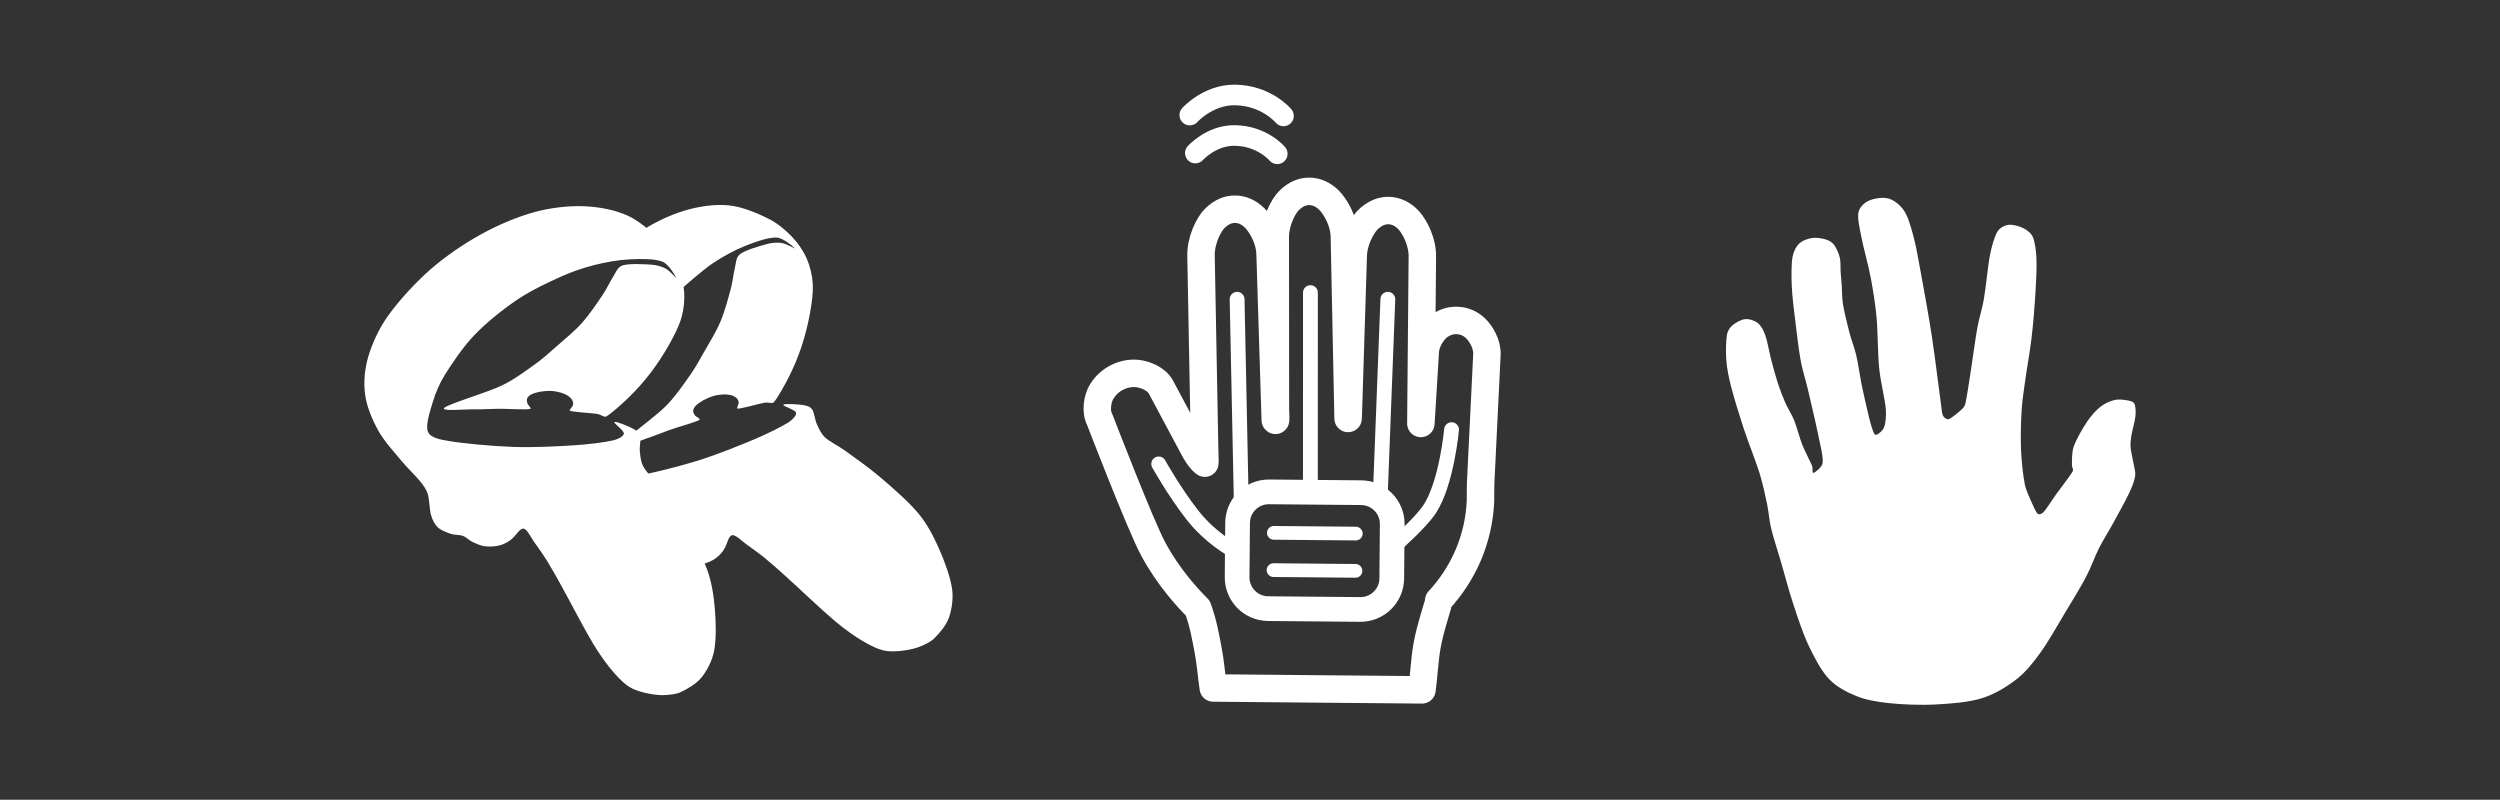 <?xml version="1.0" encoding="UTF-8" standalone="no"?>
<!DOCTYPE svg PUBLIC "-//W3C//DTD SVG 1.1//EN" "http://www.w3.org/Graphics/SVG/1.1/DTD/svg11.dtd">
<svg width="100%" height="100%" viewBox="0 0 10119 3237" version="1.1" xmlns="http://www.w3.org/2000/svg" xmlns:xlink="http://www.w3.org/1999/xlink" xml:space="preserve" xmlns:serif="http://www.serif.com/" style="fill-rule:evenodd;clip-rule:evenodd;stroke-linecap:round;stroke-linejoin:round;stroke-miterlimit:1.5;">
    <rect x="0" y="0" width="10119" height="3237" fill="#333333" stroke="none"/>
    <g>
        <path d="M1731.89,1747.05c-10.291,-26.248 8.47,-81.788 19.917,-120.08c11.447,-38.291 27.613,-75.711 48.767,-109.669c28.195,-45.26 73.738,-113.46 120.399,-161.891c48.935,-50.791 114.897,-103.546 173.211,-142.858c55.185,-37.202 124.841,-69.741 176.673,-93.013c43.236,-19.412 88.365,-35.037 134.323,-46.619c46.113,-11.621 96.355,-20.794 142.355,-23.108c44.597,-2.244 102.054,-3.243 133.643,9.223c26.715,10.542 53.777,60.961 55.892,65.569c2.114,4.609 -26.226,-29.038 -43.206,-37.917c-17.039,-8.91 -38.717,-14.393 -59.033,-15.544c-29.861,-1.692 -95.776,-6.317 -120.133,5.393c-16.506,7.935 -23.686,29.443 -33.894,45.3c-12.702,19.73 -26.544,49.765 -42.316,73.08c-20.896,30.889 -52.525,78.14 -83.06,112.252c-30.298,33.848 -69.321,65.17 -100.153,92.423c-27.645,24.437 -54.901,49.534 -84.84,71.099c-36.934,26.602 -87.868,64.884 -136.758,88.511c-61.902,29.915 -215.657,74.712 -234.654,90.977c-18.997,16.264 84.254,5.878 120.67,6.609c32.611,0.655 65.21,-2.049 97.827,-2.224c37.601,-0.202 108.165,4.475 127.783,1.014c7.877,-1.389 -7.299,-15.6 -10.079,-21.777c-2.098,-4.662 -4.024,-15.306 -1.438,-21.574c2.586,-6.268 10.003,-12.542 16.953,-16.035c8.958,-4.502 24.173,-8.864 36.797,-10.977c13.661,-2.286 31.251,-3.442 45.169,-2.742c12.97,0.653 27.408,3.772 38.337,6.944c9.538,2.769 20.049,7.636 27.235,12.088c6.118,3.79 12.264,9.596 15.884,14.625c3.234,4.493 5.439,10.734 5.837,15.549c0.378,4.577 -0.451,9.093 -3.449,13.34c-4.282,6.065 -11.567,14.416 -10.801,16.33c1.517,3.792 28.138,5.301 42.32,7.213c20.066,2.706 60.74,3.632 78.073,9.021c9.367,2.912 19.912,12.657 28.358,7.698c20.118,-11.814 63.529,-50.24 92.349,-78.577c29.605,-29.11 59.302,-62.037 85.281,-96.079c26.786,-35.101 54.365,-76.793 75.441,-114.527c19.987,-35.782 40.817,-75.563 51.019,-111.875c9.6,-34.172 13.18,-71.139 10.192,-105.998c-2.988,-34.858 -13.092,-70.838 -28.121,-103.153c-15.681,-33.718 -38.016,-70.967 -65.968,-99.158c-33.468,-33.755 -83.25,-80.009 -134.842,-103.373c-51.954,-23.528 -116.635,-35.525 -176.886,-37.795c-62.732,-2.362 -134.904,5.992 -199.51,23.619c-69.267,18.899 -147.836,52.025 -216.092,89.774c-70.638,39.066 -144.641,89.191 -207.737,144.62c-63.097,55.429 -129.299,129.375 -170.842,187.954c-34.969,49.31 -63.223,111.01 -78.418,163.523c-14.091,48.699 -19.318,102.178 -12.749,151.556c6.569,49.378 27.896,100.127 52.162,144.713c24.267,44.585 65.086,88.296 93.439,122.8c24.103,29.334 58.728,61.804 76.677,84.224c12.309,15.376 24.911,31.569 31.011,50.297c7.473,22.937 7.035,64.618 13.822,87.328c5.33,17.834 13.63,36.36 26.902,48.932c13.273,12.571 35.646,20.624 52.732,26.496c15.933,5.476 35.159,3.277 49.783,8.735c14.028,5.235 24.4,17.664 37.96,24.011c14.875,6.962 33.315,15.676 51.286,17.763c18.907,2.195 43.214,1.153 62.154,-4.591c18.94,-5.744 37.079,-15.763 51.487,-29.872c13.473,-13.192 28.585,-39.956 42.947,-36.819c14.362,3.138 29.469,36.608 43.225,55.645c15.801,21.863 35.483,49.643 51.577,75.538c17.98,28.929 37.999,65.098 56.305,98.039c30.95,55.693 93.987,177.413 129.396,236.121c24.578,40.753 55.789,85.452 83.053,116.129c23.329,26.25 48.426,53.695 80.529,67.933c34.596,15.344 93.267,26.332 127.048,24.132c21.884,-1.425 45.878,-3.108 66.094,-12.858c24.764,-11.942 61.326,-32.486 82.489,-58.798c22.193,-27.593 43.22,-68.08 50.671,-106.761c8.933,-46.381 7.736,-116.305 2.928,-171.526c-4.71,-54.104 -12.811,-108.907 -31.774,-159.797c-21.692,-58.215 -65.263,-133.055 -98.38,-189.493c-30.322,-51.674 -73.692,-111.347 -100.323,-149.137c-18.773,-26.637 -47.282,-54.609 -59.464,-77.6c-9.655,-18.221 -11.54,-39.828 -13.629,-60.342c-2.132,-20.94 6.033,-49.65 0.835,-65.292c-4.511,-13.574 -19.331,-21.97 -32.025,-28.561c-17.277,-8.971 -66.07,-28.814 -71.636,-25.261c-5.567,3.554 38.879,34.216 38.238,46.582c-0.641,12.366 -25.785,23.634 -42.084,27.613c-32.369,7.903 -101.104,16.414 -152.129,19.803c-67.367,4.475 -168.066,9.881 -252.077,7.045c-86.228,-2.91 -207.469,-14.187 -265.295,-24.506c-29.474,-5.259 -71.499,-11.49 -81.66,-37.406Z" style="fill:#fff;"/>
        <path d="M2552.3,1799.29c-1.554,-10.865 -3.772,-21.685 -6.698,-32.42c46.133,-37.37 115.447,-89.405 148.084,-121.786c38.547,-38.245 74.26,-91.013 100.532,-128.181c21.298,-30.13 38.908,-62.728 57.101,-94.828c20.291,-35.8 47.004,-78.112 64.645,-119.973c17.779,-42.19 32.319,-97.159 42.032,-133.165c7.331,-27.178 10.651,-60.082 16.244,-82.871c4.496,-18.315 4.29,-40.988 17.317,-53.861c19.224,-18.996 83.059,-36.062 111.846,-44.175c19.586,-5.519 41.868,-7.386 60.88,-4.502c18.944,2.873 56.687,25.473 53.189,21.802c-3.499,-3.67 -45.489,-42.545 -74.18,-43.824c-33.926,-1.513 -87.933,18.12 -129.376,34.748c-42.745,17.15 -87.273,42.166 -127.098,68.155c-39.691,25.9 -122.386,99.537 -122.386,99.537c0,-0 -43.404,-102.468 -88.787,-165.33c-13.972,-19.355 -93.199,-54.386 -87.196,-58.472c55.36,-37.683 120.889,-69.057 180.979,-87.228c57.712,-17.451 122.779,-27.144 179.561,-21.795c56.386,5.312 118.505,32.859 161.133,53.893c35.601,17.566 68.838,45.524 94.634,72.308c24.723,25.67 45.98,56.407 60.143,88.398c14.164,31.991 22.803,68.112 24.84,103.549c2.164,37.656 -4.594,82.048 -11.855,122.386c-7.657,42.538 -20.175,90.933 -34.088,132.838c-13.494,40.641 -30.865,81.437 -49.392,118.593c-18.036,36.171 -46.588,86.627 -61.769,104.342c-6.374,7.437 -19.515,1.652 -29.32,1.945c-18.144,0.542 -56.907,12.895 -76.762,16.863c-14.033,2.805 -39.697,10.037 -42.365,6.945c-1.347,-1.561 2.825,-11.827 4.902,-18.955c1.454,-4.992 0.769,-9.532 -1.078,-13.737c-1.942,-4.423 -6.057,-9.608 -10.577,-12.805c-5.059,-3.578 -12.759,-7.069 -19.777,-8.663c-8.243,-1.872 -19.765,-3.056 -29.686,-2.572c-11.366,0.556 -26.033,2.302 -38.511,5.903c-13.388,3.865 -29.646,10.68 -41.821,17.286c-11.25,6.104 -24.219,15.177 -31.226,22.348c-5.436,5.564 -10.409,13.909 -10.815,20.678c-0.406,6.768 4.877,16.206 8.377,19.932c4.638,4.938 23.611,13.439 16.614,17.315c-17.425,9.653 -85.673,28.183 -121.164,40.604c-30.787,10.775 -60.733,23.935 -91.784,33.923c-15.077,4.85 -41.422,15.799 -65.342,24.852Z" style="fill:#fff;"/>
        <path d="M2436.1,2084.05c40.655,-24.363 71.698,-66.232 92.263,-116.231c4.77,-11.595 8.979,-23.412 12.565,-35.39c6.231,-0.882 12.268,-1.869 17.869,-2.742c58.038,-9.051 176.354,-37.823 258.84,-63.118c80.365,-24.645 173.829,-62.51 236.078,-88.654c47.148,-19.801 109.377,-50.206 137.415,-68.208c14.119,-9.065 34.23,-27.898 30.814,-39.8c-3.416,-11.902 -55.418,-26.44 -51.31,-31.611c4.108,-5.171 56.702,-2.277 75.957,0.586c14.148,2.103 30.893,5.223 39.574,16.591c10.003,13.101 11.62,42.906 20.447,62.013c8.649,18.72 17.459,38.539 32.516,52.628c18.997,17.778 55.055,34.956 81.471,54.04c37.474,27.072 97.896,69.393 143.376,108.395c49.674,42.597 115.218,99.195 154.666,147.189c34.485,41.955 59.971,91.143 82.023,140.773c22.508,50.654 46.383,116.387 53.022,163.152c5.537,39 -1.178,84.125 -13.189,117.437c-11.454,31.765 -39.346,63.083 -58.879,82.431c-15.946,15.795 -38.087,25.191 -58.318,33.657c-31.228,13.068 -90.283,21.761 -127.988,18.504c-34.989,-3.022 -67.648,-20.811 -98.247,-38.045c-35.759,-20.141 -79.812,-52.258 -116.31,-82.8c-52.578,-43.999 -151.779,-138.596 -199.161,-181.194c-28.026,-25.195 -58.72,-52.886 -85.132,-74.394c-23.642,-19.252 -51.289,-39.119 -73.342,-54.655c-19.201,-13.526 -44.372,-40.263 -58.974,-38.559c-14.601,1.705 -20.187,31.929 -28.636,48.787c-9.035,18.027 -22.929,33.402 -38.971,44.994c-16.042,11.592 -38.688,20.484 -57.281,24.557c-17.672,3.872 -37.944,1.631 -54.275,-0.115c-14.887,-1.591 -28.738,-9.971 -43.705,-10.359c-15.604,-0.404 -33.07,7.929 -49.918,7.934c-18.067,0.004 -41.843,-0.334 -58.482,-7.904c-16.64,-7.571 -30.515,-22.39 -41.356,-37.52c-13.804,-19.268 -26.948,-58.825 -41.474,-78.085c-11.861,-15.725 -29.044,-26.938 -45.686,-37.474c-16.898,-10.699 -43.031,-23.377 -68.262,-36.81Z" style="fill:#fff;"/>
    </g>
    <path d="M7643.51,2845.65c-44.245,-4.707 -89.829,-12.113 -129.821,-28.259c-39.993,-16.147 -81.108,-38.008 -110.136,-68.619c-32.031,-33.777 -59.577,-87.157 -82.048,-134.046c-24.044,-50.171 -43.689,-111.213 -62.216,-166.981c-18.382,-55.332 -33.845,-115.994 -48.946,-167.628c-13.863,-47.399 -32.1,-102.671 -41.661,-142.179c-7.554,-31.217 -9.15,-63.456 -15.703,-94.865c-7.666,-36.753 -17.56,-84.38 -30.297,-125.649c-15.996,-51.831 -46.328,-126.399 -65.68,-185.336c-18.291,-55.704 -38.849,-122.797 -50.436,-168.288c-8.772,-34.436 -16.323,-69.847 -19.087,-104.659c-2.749,-34.627 -1.479,-80.623 2.504,-104.21c2.335,-13.822 10.166,-27.654 21.396,-37.309c12.233,-10.519 34.656,-24.204 52.006,-25.8c17.35,-1.596 38.482,5.413 52.094,16.222c13.612,10.809 23.232,31.018 29.579,48.633c9.064,25.156 16.3,69.874 24.806,102.306c8.106,30.908 16.867,63.807 26.227,92.283c8.732,26.563 18.956,53.62 29.935,78.575c10.663,24.236 26.024,46.652 35.939,71.153c11.434,28.252 20.541,67.525 32.665,98.363c11.603,29.515 32.42,67.555 40.077,86.663c3.572,8.915 -1.226,29.992 5.862,27.986c7.089,-2.006 34.48,-22.855 36.67,-40.022c3.216,-25.216 -9.97,-74.433 -17.371,-111.277c-10.097,-50.269 -31.353,-140.03 -43.215,-190.335c-8.789,-37.275 -21.085,-73.877 -27.958,-111.496c-8.397,-45.966 -16.377,-114.017 -22.427,-164.304c-5.5,-45.719 -12.012,-94.982 -13.873,-137.416c-1.711,-39.02 -2.087,-88.503 2.708,-117.188c3.286,-19.665 12.802,-41.812 26.058,-54.92c13.255,-13.108 34.935,-20.872 53.473,-23.728c18.538,-2.856 42.896,1.902 57.753,6.591c12.413,3.917 24.013,11.7 31.388,21.538c9.039,12.059 18.513,32.929 22.848,50.815c4.394,18.131 2.166,39.081 3.516,57.971c1.32,18.472 3.266,36.899 4.585,55.371c1.541,21.576 0.672,49.635 4.662,74.085c5.216,31.974 17.704,83.301 26.639,117.757c7.767,29.951 19.995,58.863 26.971,88.98c9.188,39.672 16.828,99.715 28.159,149.049c12.245,53.312 31.39,146.383 45.309,170.82c7.071,12.415 32.119,-11.26 38.202,-24.198c7.784,-16.557 10.421,-50.06 8.504,-75.141c-3.068,-40.142 -21.293,-110.086 -26.913,-165.711c-6.3,-62.347 -5.144,-147.063 -10.882,-208.374c-5.004,-53.468 -13.524,-106.647 -23.547,-159.494c-10.313,-54.367 -30.068,-122.755 -38.327,-166.712c-6.02,-32.042 -16.185,-73.031 -11.227,-97.029c4.041,-19.562 21.363,-37.916 40.977,-46.964c20.266,-9.348 56.655,-15.87 80.623,-9.127c23.968,6.743 48.828,27.935 63.183,49.584c16.788,25.321 28.079,67.407 37.546,102.338c11.151,41.143 20.465,96.2 29.359,144.523c12.481,67.807 32.13,174.628 45.525,262.32c14.08,92.177 31.297,237.079 38.957,290.738c1.504,10.537 2.062,24.009 6.998,31.219c4.608,6.732 14.473,15.078 22.614,12.043c12.613,-4.702 41.87,-29.739 53.064,-40.255c6.688,-6.283 12.172,-14.311 14.098,-22.84c6.268,-27.741 15.964,-95.7 23.505,-143.604c8.057,-51.19 16.327,-117.119 24.841,-163.535c7.078,-38.589 19.529,-76.319 26.242,-114.959c8.57,-49.329 16.015,-135.414 25.18,-181.017c6.352,-31.607 17.557,-72.6 29.809,-92.599c8.593,-14.027 26.449,-24.962 43.701,-27.397c17.252,-2.435 43.265,4.673 59.811,12.788c16.407,8.047 32.518,20.205 39.469,35.902c9.055,20.45 13.529,57.514 14.86,86.795c1.758,38.651 -1.372,96.786 -4.314,145.113c-3.245,53.298 -8.429,117.314 -15.156,174.675c-6.646,56.673 -18.475,120.541 -25.204,169.487c-5.683,41.335 -12.575,82.627 -15.171,124.192c-2.957,47.352 -4.693,109.765 -2.575,159.921c1.994,47.22 8.126,105.295 15.283,141.014c5.097,25.435 18.878,53.352 27.661,73.299c7.043,15.994 17.08,39.719 25.041,46.385c5.786,4.845 17.586,-0.898 22.727,-6.388c12.437,-13.283 34.482,-48.94 51.897,-73.31c19.795,-27.7 56.304,-73.381 66.875,-92.89c3.969,-7.324 -3.759,-16.036 -3.449,-24.164c0.631,-16.563 -1.155,-51.177 7.24,-75.213c10.292,-29.469 36.368,-74.617 54.515,-101.601c14.9,-22.156 35.914,-45.788 54.368,-60.304c16.031,-12.609 38.165,-22.58 56.356,-26.787c17.1,-3.954 39.424,-0.894 52.79,1.546c10.145,1.853 23.076,4.599 27.411,13.096c5.329,10.445 6.106,33.03 4.564,49.579c-2.01,21.574 -13.315,58.81 -16.624,79.868c-2.417,15.378 -4.385,31.006 -3.232,46.477c1.364,18.278 8.319,43.703 11.41,63.193c2.832,17.857 9.545,35.795 7.137,53.745c-2.709,20.19 -13.247,45.698 -23.391,67.398c-15.045,32.182 -46.39,88.246 -66.877,125.694c-18.175,33.224 -39.039,65.266 -56.04,98.989c-18.079,35.864 -32.567,78.402 -52.435,116.19c-22.941,43.632 -56.14,97.387 -85.21,145.599c-30.985,51.388 -67.989,117.95 -100.702,162.73c-27.777,38.024 -57.348,76.263 -95.573,105.946c-39.21,30.448 -88.247,60.737 -139.689,76.74c-54.808,17.051 -126.032,22.256 -189.158,25.562c-63.127,3.307 -136.364,-0.058 -189.601,-5.722Z" style="fill:#fff;"/>
    <g>
        <path d="M5023.9,2017.08l-16.603,-805.74" style="fill:none;stroke:#fff;stroke-width:60px;"/>
        <path d="M5586.4,2016.65l31.036,-805.313" style="fill:none;stroke:#fff;stroke-width:60px;"/>
        <path d="M5487.7,2159.72l-331.602,-2.971" style="fill:none;stroke:#fff;stroke-width:55.56px;"/>
        <path d="M5169.84,622.499c0,-0 -60.638,-73.077 -172.833,-74.105c-94.1,-0.863 -158.768,71.134 -158.768,71.134" style="fill:none;stroke:#fff;stroke-width:83.33px;"/>
        <path d="M5195.11,469.117c-0,0 -69.377,-83.607 -197.74,-84.784c-107.66,-0.987 -181.647,81.386 -181.647,81.386" style="fill:none;stroke:#fff;stroke-width:83.33px;"/>
        <path d="M5486.35,2310.61l-331.602,-2.971" style="fill:none;stroke:#fff;stroke-width:55.56px;"/>
        <path d="M5635.22,2121.88l-1.968,219.571c-0.625,69.832 -57.828,126.019 -127.66,125.394l-372.895,-3.341c-69.833,-0.625 -126.02,-57.828 -125.394,-127.661l1.967,-219.571c0.626,-69.832 57.828,-126.019 127.661,-125.394l372.895,3.341c69.832,0.626 126.019,57.829 125.394,127.661Z" style="fill:none;stroke:#fff;stroke-width:100px;"/>
        <path d="M4668.2,2223.01c-52.819,-97.627 -216.977,-524.756 -216.977,-524.756c-18.501,-34.644 -8.362,-87.389 7.982,-113.293c17.55,-27.815 37.9,-44.921 61.86,-57.123c23.96,-12.202 52.353,-19.031 81.9,-16.09c30.176,3.005 77.623,20.585 96.124,55.229l130.736,244.805c24.321,47.82 48.097,65.117 47.845,63.106c-0.769,-6.133 -2.706,-104.378 -2.826,-110.82l-13.646,-729.162c-1.156,-61.783 31.305,-128.266 57.399,-152.734c28.019,-26.273 53.788,-35.55 80.606,-35.368c26.819,0.183 55.213,11.074 80.303,36.463c25.624,25.93 60.209,84.685 61.365,146.468l20.905,670.786c3.832,7.868 0.372,-32.354 0.644,-47.681l-0.634,-690.18c-1.156,-61.783 31.305,-128.266 57.399,-152.734c28.018,-26.273 53.788,-35.551 80.606,-35.368c26.818,0.182 55.213,11.073 80.303,36.463c25.624,25.93 60.209,84.685 61.365,146.468l15.08,736.29c0.721,0.182 -0.092,-12.031 0.629,-11.847l20.299,-648.484c1.933,-61.764 37.677,-126.555 64.962,-149.699c29.297,-24.851 55.499,-32.84 82.275,-31.328c26.775,1.512 54.591,13.797 78.38,40.399c24.297,27.168 55.902,87.565 53.969,149.328l-5.992,671.876c-0.285,9.099 17.844,-290.661 17.844,-290.661c2.152,-44.063 34.508,-89.576 59.025,-105.528c26.326,-17.129 49.772,-22.281 73.665,-20.637c23.893,1.643 48.64,11.002 69.695,30.498c21.503,19.912 49.302,63.706 47.151,107.769l-25.39,520.031c-0.795,16.291 -0.352,64.899 -0.621,71.416c-6.417,155.652 -69.441,296.146 -169.088,403.665c0.492,13.194 -33.951,106.384 -47.539,185.453c-10.555,61.427 -11.047,107.519 -20.137,176.236l-844.855,-7.569c-8.682,-59.898 -10.646,-100.576 -21.144,-155.273c-10.354,-53.946 -18.389,-103.014 -41.318,-167.706c-1.647,-4.647 -0.127,4.901 0,0c-42.698,-42.822 -118.775,-125.269 -180.149,-238.708Z" style="fill:none;stroke:#fff;stroke-width:111.11px;"/>
        <path d="M5303.94,1972.14l0.159,-787.832" style="fill:none;stroke:#fff;stroke-width:60px;"/>
        <path d="M4989.66,2225.89c-0,-0 -91.296,-48.453 -164.535,-142.855c-74.447,-95.96 -135.202,-205.291 -135.202,-205.291" style="fill:none;stroke:#fff;stroke-width:60px;"/>
        <path d="M5653.14,2200.85c0,-0 97.271,-84.972 133.766,-140.54c68.553,-104.382 88.459,-321.217 88.459,-321.217" style="fill:none;stroke:#fff;stroke-width:60px;"/>
    </g>
</svg>
